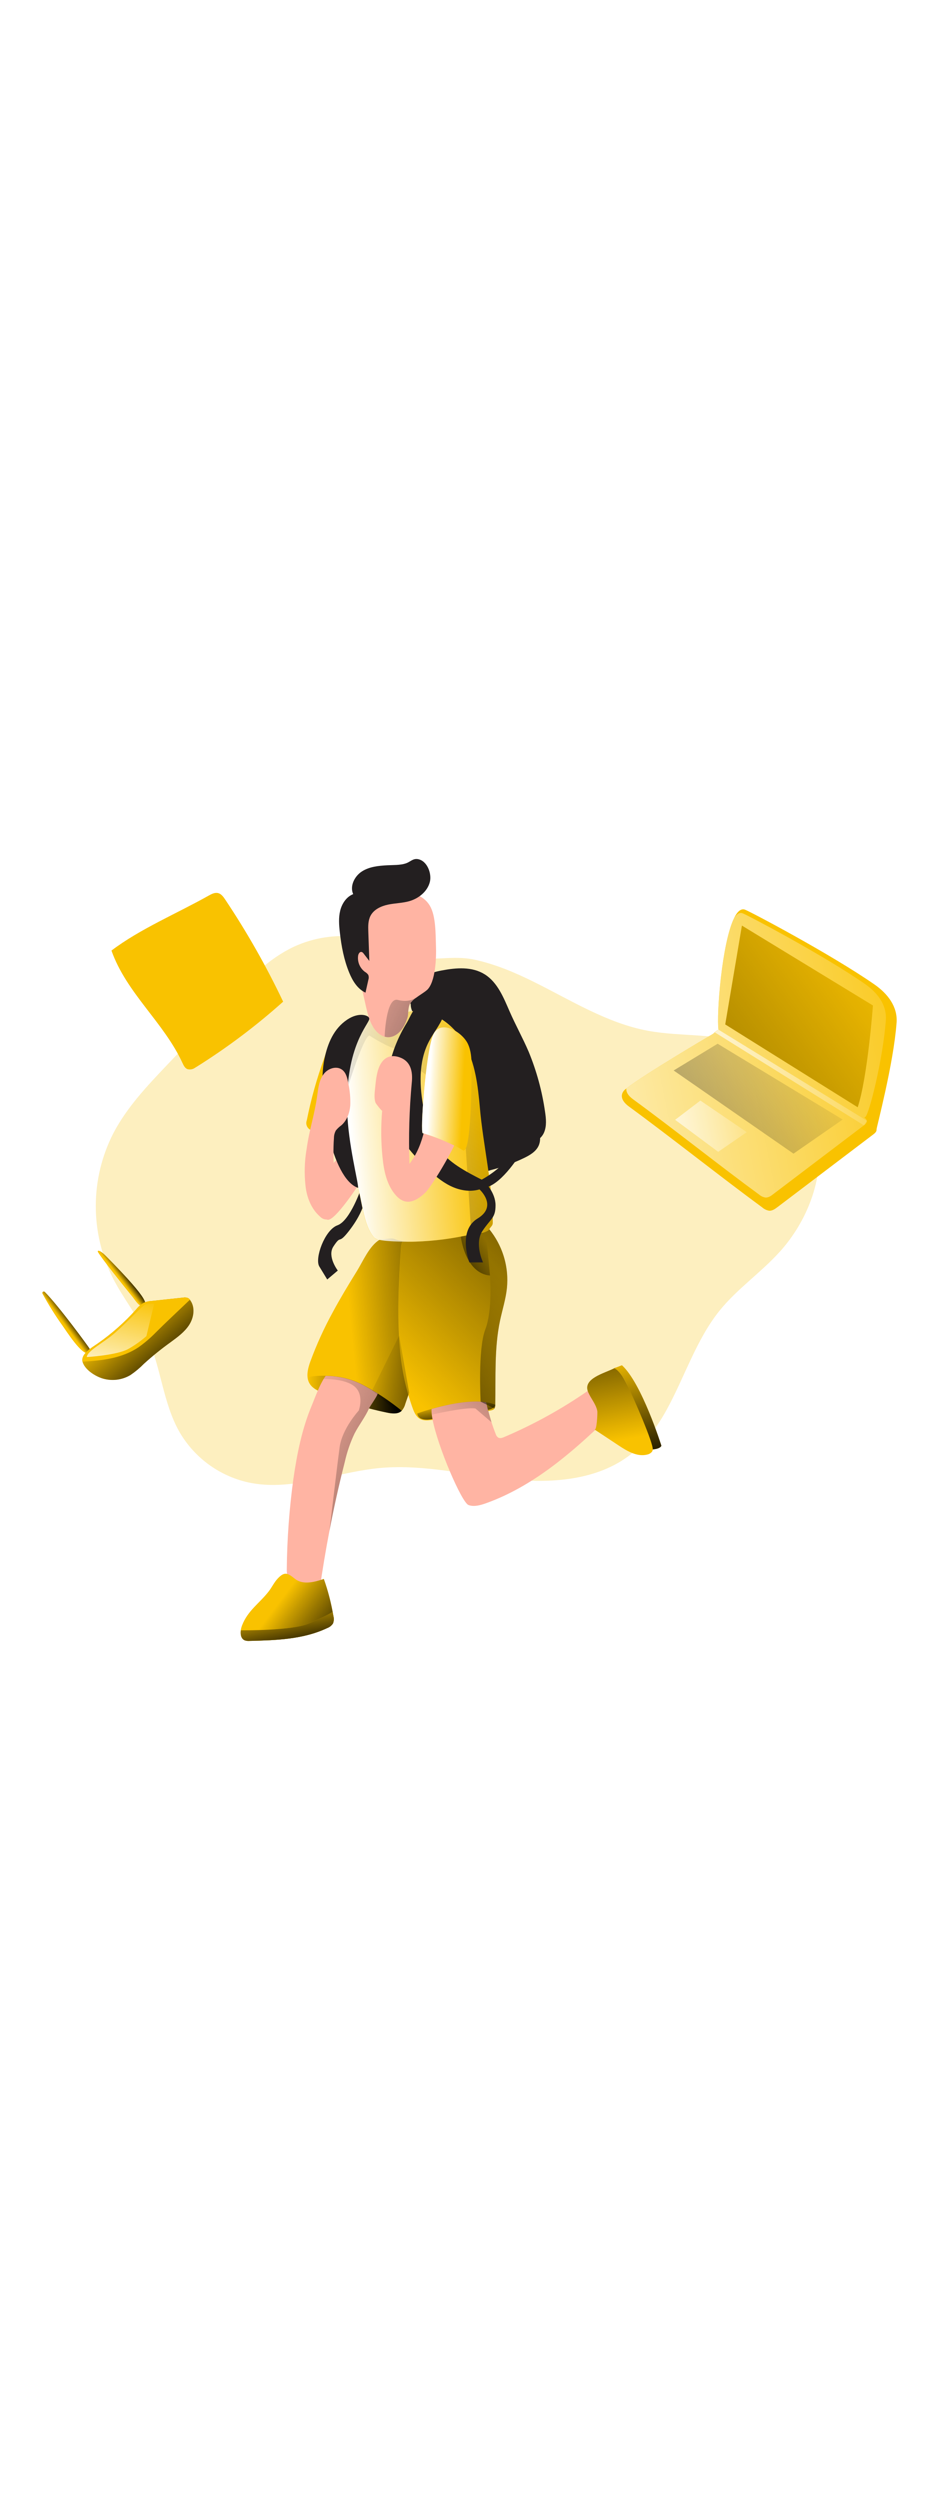 <svg id="Layer_1" xmlns="http://www.w3.org/2000/svg" xmlns:xlink="http://www.w3.org/1999/xlink" viewBox="0 0 500 500" data-imageid="digital-nomad-89" imageName="Digital Nomad" class="illustrations_image" style="width: 188px;"><defs><style>.cls-1_digital-nomad-89{fill:url(#linear-gradient);}.cls-1_digital-nomad-89,.cls-2_digital-nomad-89,.cls-3_digital-nomad-89,.cls-4_digital-nomad-89,.cls-5_digital-nomad-89,.cls-6_digital-nomad-89,.cls-7_digital-nomad-89,.cls-8_digital-nomad-89,.cls-9_digital-nomad-89,.cls-10_digital-nomad-89,.cls-11_digital-nomad-89,.cls-12_digital-nomad-89,.cls-13_digital-nomad-89,.cls-14_digital-nomad-89,.cls-15_digital-nomad-89,.cls-16_digital-nomad-89,.cls-17_digital-nomad-89,.cls-18_digital-nomad-89,.cls-19_digital-nomad-89,.cls-20_digital-nomad-89,.cls-21_digital-nomad-89,.cls-22_digital-nomad-89,.cls-23_digital-nomad-89,.cls-24_digital-nomad-89,.cls-25_digital-nomad-89,.cls-26_digital-nomad-89,.cls-27_digital-nomad-89,.cls-28_digital-nomad-89,.cls-29_digital-nomad-89,.cls-30_digital-nomad-89,.cls-31_digital-nomad-89{stroke-width:0px;}.cls-2_digital-nomad-89{fill:url(#linear-gradient-25-digital-nomad-89);}.cls-3_digital-nomad-89{fill:url(#linear-gradient-11-digital-nomad-89);}.cls-4_digital-nomad-89{fill:url(#linear-gradient-12-digital-nomad-89);}.cls-5_digital-nomad-89{fill:url(#linear-gradient-13-digital-nomad-89);}.cls-6_digital-nomad-89{fill:url(#linear-gradient-10-digital-nomad-89);}.cls-7_digital-nomad-89{fill:url(#linear-gradient-17-digital-nomad-89);}.cls-8_digital-nomad-89{fill:url(#linear-gradient-16-digital-nomad-89);}.cls-9_digital-nomad-89{fill:url(#linear-gradient-19-digital-nomad-89);}.cls-10_digital-nomad-89{fill:url(#linear-gradient-15-digital-nomad-89);}.cls-11_digital-nomad-89{fill:url(#linear-gradient-23-digital-nomad-89);}.cls-12_digital-nomad-89{fill:url(#linear-gradient-21-digital-nomad-89);}.cls-13_digital-nomad-89{fill:url(#linear-gradient-18-digital-nomad-89);}.cls-14_digital-nomad-89{fill:url(#linear-gradient-14-digital-nomad-89);}.cls-15_digital-nomad-89{fill:url(#linear-gradient-22-digital-nomad-89);}.cls-16_digital-nomad-89{fill:url(#linear-gradient-20-digital-nomad-89);}.cls-17_digital-nomad-89{fill:url(#linear-gradient-27-digital-nomad-89);}.cls-18_digital-nomad-89{fill:url(#linear-gradient-24-digital-nomad-89);}.cls-19_digital-nomad-89{fill:url(#linear-gradient-26-digital-nomad-89);}.cls-20_digital-nomad-89{fill:url(#linear-gradient-4-digital-nomad-89);}.cls-21_digital-nomad-89{fill:url(#linear-gradient-2-digital-nomad-89);}.cls-22_digital-nomad-89{fill:url(#linear-gradient-3-digital-nomad-89);}.cls-23_digital-nomad-89{fill:url(#linear-gradient-8-digital-nomad-89);}.cls-24_digital-nomad-89{fill:url(#linear-gradient-9-digital-nomad-89);}.cls-25_digital-nomad-89{fill:url(#linear-gradient-7-digital-nomad-89);}.cls-26_digital-nomad-89{fill:url(#linear-gradient-5-digital-nomad-89);}.cls-27_digital-nomad-89{fill:url(#linear-gradient-6-digital-nomad-89);}.cls-28_digital-nomad-89{fill:#231f20;}.cls-29_digital-nomad-89{fill:#ffb4a3;}.cls-30_digital-nomad-89,.cls-31_digital-nomad-89{fill:#68e1fd;}.cls-31_digital-nomad-89{isolation:isolate;opacity:.25;}</style><linearGradient id="linear-gradient-digital-nomad-89" x1="-2306.27" y1="-4322.63" x2="-2423.31" y2="-4265.23" gradientTransform="translate(2462.41 4406.51)" gradientUnits="userSpaceOnUse"><stop offset="0" stop-color="#fff" stop-opacity="0"/><stop offset=".84" stop-color="#fff" stop-opacity=".84"/><stop offset=".97" stop-color="#fff"/></linearGradient><linearGradient id="linear-gradient-2-digital-nomad-89" x1="-1944.38" y1="-4283.55" x2="-2230.69" y2="-4226.05" xlink:href="#linear-gradient-digital-nomad-89"/><linearGradient id="linear-gradient-3-digital-nomad-89" x1="-2025.46" y1="-4317.13" x2="-2165.59" y2="-4288.98" gradientTransform="translate(2503.04 4464.1)" xlink:href="#linear-gradient-digital-nomad-89"/><linearGradient id="linear-gradient-4-digital-nomad-89" x1="-1988.95" y1="-4315.55" x2="-2287.11" y2="-4097.41" gradientTransform="translate(2462.41 4406.51)" gradientUnits="userSpaceOnUse"><stop offset="0" stop-color="#000" stop-opacity="0"/><stop offset=".97" stop-color="#000"/></linearGradient><linearGradient id="linear-gradient-5-digital-nomad-89" x1="-2060.22" y1="-4325.15" x2="-2305.97" y2="-4145.34" gradientTransform="translate(2503.04 4464.1)" xlink:href="#linear-gradient-4-digital-nomad-89"/><linearGradient id="linear-gradient-6-digital-nomad-89" x1="-2095.5" y1="-4285.94" x2="-2167.56" y2="-4271.47" gradientTransform="translate(2503.04 4464.1)" xlink:href="#linear-gradient-digital-nomad-89"/><linearGradient id="linear-gradient-7-digital-nomad-89" x1="-2428.4" y1="-4117.31" x2="-2423.96" y2="-4120.58" xlink:href="#linear-gradient-4-digital-nomad-89"/><linearGradient id="linear-gradient-8-digital-nomad-89" x1="-2398.39" y1="-4141.17" x2="-2394.63" y2="-4144.04" xlink:href="#linear-gradient-4-digital-nomad-89"/><linearGradient id="linear-gradient-9-digital-nomad-89" x1="-2397.81" y1="-4122.18" x2="-2366.4" y2="-4085.73" xlink:href="#linear-gradient-4-digital-nomad-89"/><linearGradient id="linear-gradient-10-digital-nomad-89" x1="-2393.83" y1="-4133.49" x2="-2405.29" y2="-4082.52" xlink:href="#linear-gradient-digital-nomad-89"/><linearGradient id="linear-gradient-11-digital-nomad-89" x1="-2275.4" y1="-4114.45" x2="-2190.05" y2="-4122.74" xlink:href="#linear-gradient-4-digital-nomad-89"/><linearGradient id="linear-gradient-12-digital-nomad-89" x1="-2298.56" y1="-4079.59" x2="-2248.5" y2="-4079.59" xlink:href="#linear-gradient-4-digital-nomad-89"/><linearGradient id="linear-gradient-13-digital-nomad-89" x1="-2252.01" y1="-4087.41" x2="-2108.56" y2="-4235.6" xlink:href="#linear-gradient-4-digital-nomad-89"/><linearGradient id="linear-gradient-14-digital-nomad-89" x1="-2201.62" y1="-4158.74" x2="-2226.81" y2="-4140.76" xlink:href="#linear-gradient-4-digital-nomad-89"/><linearGradient id="linear-gradient-15-digital-nomad-89" x1="-2220.18" y1="-4076.29" x2="-2218.1" y2="-4063.35" xlink:href="#linear-gradient-4-digital-nomad-89"/><linearGradient id="linear-gradient-16-digital-nomad-89" x1="-2207.24" y1="-4225.24" x2="-2277.98" y2="-4218.91" xlink:href="#linear-gradient-digital-nomad-89"/><linearGradient id="linear-gradient-17-digital-nomad-89" x1="-2206.13" y1="-4278.73" x2="-2456.09" y2="-3820.32" xlink:href="#linear-gradient-4-digital-nomad-89"/><linearGradient id="linear-gradient-18-digital-nomad-89" x1="-2130.14" y1="-4055.61" x2="-2146.14" y2="-4140.97" xlink:href="#linear-gradient-4-digital-nomad-89"/><linearGradient id="linear-gradient-19-digital-nomad-89" x1="-2131.14" y1="-4101.29" x2="-2112.61" y2="-4038" xlink:href="#linear-gradient-4-digital-nomad-89"/><linearGradient id="linear-gradient-20-digital-nomad-89" x1="-2314.77" y1="-3967.95" x2="-2278.91" y2="-3940.98" xlink:href="#linear-gradient-4-digital-nomad-89"/><linearGradient id="linear-gradient-21-digital-nomad-89" x1="-2215.69" y1="-4241.95" x2="-2234.36" y2="-4242.83" xlink:href="#linear-gradient-digital-nomad-89"/><linearGradient id="linear-gradient-22-digital-nomad-89" x1="-2357.38" y1="5283.86" x2="-2236.18" y2="5226.96" gradientTransform="translate(2534.04 5392.92) scale(1 -1)" gradientUnits="userSpaceOnUse"><stop offset="0" stop-color="#231f20" stop-opacity="0"/><stop offset="1" stop-color="#231f20"/></linearGradient><linearGradient id="linear-gradient-23-digital-nomad-89" x1="-2186.26" y1="-4130.01" x2="-2273.92" y2="-4067.44" xlink:href="#linear-gradient-4-digital-nomad-89"/><linearGradient id="linear-gradient-24-digital-nomad-89" x1="-2266.39" y1="-4097.15" x2="-2172.14" y2="-4057.63" xlink:href="#linear-gradient-4-digital-nomad-89"/><linearGradient id="linear-gradient-25-digital-nomad-89" x1="-2316.45" y1="-4062.02" x2="-2147.66" y2="-3991.25" xlink:href="#linear-gradient-4-digital-nomad-89"/><linearGradient id="linear-gradient-26-digital-nomad-89" x1="-2231.38" y1="-4055.17" x2="-2115.78" y2="-4159.34" xlink:href="#linear-gradient-4-digital-nomad-89"/><linearGradient id="linear-gradient-27-digital-nomad-89" x1="-2312.3" y1="-3970.13" x2="-2306.17" y2="-3940.69" xlink:href="#linear-gradient-4-digital-nomad-89"/></defs><path id="baclground_digital-nomad-89" class="cls-31_digital-nomad-89 targetColor" d="M415.18,250.97c-9.96,11.05-22.54,19.59-31.91,31.16-12.46,15.39-18.71,35.44-28.2,52.7-2.37,4.36-5.07,8.54-8.06,12.51-3.19,4.21-6.9,8.01-11.04,11.3-18,14.14-42.85,15.63-65.61,13.24-22.17-2.32-44.29-7.74-66.47-6.04l-1.79.15c-9.93.94-19.8,3.34-29.64,5.42-12.95,2.74-25.84,4.94-38.73,2.54-16.06-3.11-29.98-13.01-38.18-27.17-8.82-15.51-9.77-34.31-17.14-50.53-5.01-11.04-12.84-20.58-18.36-31.38-12.18-24.27-12.06-52.89.34-77.04,7.2-13.74,18.02-25.17,28.71-36.4l32.29-33.95c10.53-11.05,21.37-22.36,35.18-28.83,10.44-4.79,22-6.57,33.39-5.16,9.26,1.05,16.38,6.43,24.37,9.39,1.62.62,3.3,1.11,5,1.46,9.72,2,20.22-.74,30.53.73.81.11,1.61.25,2.41.42,11.27,2.38,22.11,6.97,32.36,12.08,19.65,9.76,38.72,21.78,60.3,25.81,18.25,3.4,37.71.93,54.94,7.82,20.13,8.03,33.98,28.59,36.2,50.14s-6.36,43.53-20.87,59.64h-.02Z" style="fill: rgb(249, 194, 0);"/><g id="notebook_digital-nomad-89"><path class="cls-30_digital-nomad-89 targetColor" d="M150.76,117.92c-14.35,12.84-29.77,24.44-46.09,34.66l-.84.51c-1.18.85-2.69,1.1-4.08.69-1.31-.55-1.98-1.95-2.57-3.23-9.96-21.66-29.83-37.14-37.83-59.82,15.32-11.59,34.94-19.76,51.76-29.23,1.42-.8,3.01-1.62,4.59-1.42.14.01.28.04.42.07,1.68.42,2.8,1.96,3.76,3.39,11.61,17.35,21.93,35.53,30.89,54.38h-.01Z" style="fill: rgb(249, 194, 0);"/><path class="cls-1_digital-nomad-89" d="M150.76,117.92c-14.35,12.84-29.77,24.44-46.09,34.66l-.84.51c-.18-.04-.36-.1-.53-.17-1.31-.55-1.98-1.96-2.57-3.24-9.96-21.65-29.83-37.13-37.82-59.76,15.32-11.58,34.94-19.82,51.76-29.23.34-.19.68-.38,1.05-.55.14.01.28.04.42.07,1.68.42,2.8,1.96,3.76,3.39,11.59,17.33,21.9,35.49,30.85,54.32h0Z"/></g><g id="laptop_digital-nomad-89"><path class="cls-30_digital-nomad-89 targetColor" d="M453.09,185.12l24.33-56.03c.62-8.56-4.76-15.44-11.81-20.34-23.16-16.08-66.39-38.9-68.96-39.79-2.11-.75-4.05,1.05-5.72,4.4-6.61,13.33-9.47,51.69-8.36,59.45-1.05.57-1.99,1.29-2.81,2.16,0,0-36.04,21.12-46.25,29.12l-.46.37c-2.45,1.98-3.29,5.48,1.87,9.25,21.13,15.41,49.9,38.22,71.02,53.69,1.02.9,2.28,1.49,3.63,1.71,1.67.11,3.16-.96,4.51-1.98l50.99-38.65c.86-.65,1.81-1.52,1.67-2.59-.07-.85,9.08-34.85,10.67-56.79l-24.32,56.02Z" style="fill: rgb(249, 194, 0);"/><path class="cls-21_digital-nomad-89" d="M471.7,127.69c.58-8.08-4.49-14.59-11.16-19.21-21.82-15.19-62.72-36.74-65.14-37.59-1.63-.57-3.16.41-4.46,2.47-6.61,13.33-9.47,51.69-8.36,59.45-1.05.57-1.99,1.29-2.81,2.16,0,0-36.04,21.12-46.25,29.12-.2,1.67.72,3.67,3.57,5.75,20,14.56,47.14,36.11,67.09,50.66.97.85,2.16,1.41,3.43,1.61,1.59.09,3-.91,4.21-1.87l48.16-36.51c.82-.62,1.72-1.43,1.59-2.45-.2-.74-.69-1.36-1.37-1.72.19-.08.37-.18.55-.29,2.03-1.32,9.45-30.85,10.96-51.58h-.01Z"/><polygon class="cls-22_digital-nomad-89" points="382.58 132.81 461.64 181.28 460.05 183.73 380.59 134.22 382.58 132.81"/><path class="cls-30_digital-nomad-89 targetColor" d="M395.07,77.45l69.75,42.49s-2.78,37.9-8.11,54.14l-70.53-44.06,8.88-52.56h0Z" style="fill: rgb(249, 194, 0);"/><path class="cls-20_digital-nomad-89" d="M395.07,77.45l69.75,42.49s-2.78,37.9-8.11,54.14l-70.53-44.06,8.88-52.56h0Z"/><polygon class="cls-26_digital-nomad-89" points="358.71 154.52 382.13 140.29 448.71 180.61 422.52 198.76 358.71 154.52"/><polygon class="cls-27_digital-nomad-89" points="372.94 170.52 397.64 187.32 382.42 197.79 359.5 180.76 372.94 170.52"/></g><g id="internet_digital-nomad-89"><path class="cls-30_digital-nomad-89 targetColor" d="M22.63,273.22c-.2-.37-.06-.84.32-1.04.29-.16.65-.11.89.12,7.37,7.37,23.41,29.34,23.76,30.02.46.8.27,1.82-.46,2.39-3.27,1.95-12.24-12.22-13.81-14.41-3.93-5.46-7.5-11.17-10.7-17.08Z" style="fill: rgb(249, 194, 0);"/><path class="cls-30_digital-nomad-89 targetColor" d="M52.16,251.06c-.47-.87.66-1.47,4.29,2.2,24.55,24.85,21.95,26.14,19.2,26.53-1.72.26-4.21-3.86-5.07-4.86-4.08-5-16.74-20.74-18.42-23.86h0Z" style="fill: rgb(249, 194, 0);"/><path class="cls-25_digital-nomad-89" d="M22.63,273.22c-.2-.37-.06-.84.32-1.04.29-.16.65-.11.89.12,7.37,7.37,23.41,29.34,23.76,30.02.46.8.27,1.82-.46,2.39-3.27,1.95-12.24-12.22-13.81-14.41-3.93-5.46-7.5-11.17-10.7-17.08Z"/><path class="cls-23_digital-nomad-89" d="M52.16,251.06c-.47-.87.66-1.47,4.29,2.2,24.55,24.85,21.95,26.14,19.2,26.53-1.72.26-4.21-3.86-5.07-4.86-4.08-5-16.74-20.74-18.42-23.86h0Z"/><path class="cls-30_digital-nomad-89 targetColor" d="M100.81,289.73c-2.45,3.85-6.26,6.6-9.95,9.31-4.97,3.56-9.73,7.41-14.26,11.52-2.17,2.22-4.56,4.21-7.13,5.95-4.44,2.65-9.78,3.32-14.74,1.87-3.87-1.16-9.12-4.38-10.63-8.42-.07-.2-.13-.4-.18-.61-.91-4.21,5.08-7.51,8.15-9.65,7.5-5.23,14.37-11.32,20.46-18.14,1.11-1.42,2.49-2.61,4.06-3.49,1.36-.56,2.81-.89,4.28-.96l16.61-1.77c.87-.18,1.76-.1,2.59.21.42.23.78.54,1.05.93.09.11.17.23.25.35,2.64,3.76,1.86,9.06-.58,12.92l.02-.02Z" style="fill: rgb(249, 194, 0);"/><path class="cls-24_digital-nomad-89" d="M100.81,289.73c-2.45,3.85-6.26,6.6-9.95,9.31-4.97,3.56-9.73,7.41-14.26,11.52-2.17,2.22-4.56,4.21-7.13,5.95-4.44,2.65-9.78,3.32-14.74,1.87-3.87-1.16-9.12-4.38-10.63-8.42-.07-.2-.13-.4-.18-.61-.91-4.21,5.08-7.51,8.15-9.65,7.5-5.23,14.37-11.32,20.46-18.14,1.11-1.42,2.49-2.61,4.06-3.49,1.36-.56,2.81-.89,4.28-.96l16.61-1.77c.87-.18,1.76-.1,2.59.21.42.23.78.54,1.05.93.09.11.17.23.25.35,2.64,3.76,1.86,9.06-.58,12.92l.02-.02Z"/><path class="cls-30_digital-nomad-89 targetColor" d="M101.18,276.47c-.43.36-.8.66-1.05.93-5.79,5.55-11.7,10.99-17.36,16.66-2.77,2.82-5.79,5.39-9.01,7.68-8.65,5.78-19.26,7.13-29.79,7.63-.91-4.21,5.08-7.51,8.15-9.65,7.5-5.23,14.37-11.32,20.46-18.14,1.09-1.43,2.46-2.63,4.02-3.53,1.36-.56,2.81-.89,4.28-.96l16.61-1.77c.87-.18,1.76-.1,2.59.21.43.22.81.54,1.09.93h.01Z" style="fill: rgb(249, 194, 0);"/><path class="cls-6_digital-nomad-89" d="M46.22,306.96s16.18-.96,22.11-4.32c3.44-1.93,6.67-4.22,9.63-6.82l4.13-17.21c-1.58-.22-3.2-.09-4.73.39-1.71.79-8.87,8.69-16.06,15.02-5.97,5.24-14.97,9.67-15.07,12.94h0Z"/></g><g id="character_digital-nomad-89"><path class="cls-29_digital-nomad-89" d="M191.99,213.72s-13.9,21.68-17.75,20.14c-3.85-1.55-3.35-23.23-3.35-23.23l16.71-17.13,4.39,20.22Z"/><path class="cls-28_digital-nomad-89" d="M192.39,216.96s-5.86,17.45-12.68,19.9c-6.82,2.44-12.26,17.68-9.68,21.92l4.21,6.91,5.63-4.75s-5.79-7.52-2.35-12.78c4.47-6.83,2.21-.51,8.2-8.16,5.99-7.65,7.55-13.1,7.55-13.1l-.87-9.94h-.01Z"/><path class="cls-30_digital-nomad-89 targetColor" d="M165.34,309.07c-1.44,3.97-2.65,8.65-.36,12.2,1.52,2.35,4.21,3.6,6.79,4.67,11.07,4.6,22.56,8.12,34.31,10.53,2.68.56,5.86.93,7.83-.98.92-1.04,1.57-2.28,1.92-3.62l8.52-25c5.76-16.84,11.58-33.89,20.38-49.4,1.54-2.72,3.23-5.75,2.49-8.79-.66-2.78-3.29-4.76-6.06-5.48-7.79-2.11-17.24.76-25.35.21-4.48-.31-9.47-1.38-13.54,1.05-5.6,3.33-8.97,11.58-12.27,16.84-4.48,7.2-8.86,14.46-12.88,21.93-4.55,8.31-8.49,16.95-11.77,25.84h0Z" style="fill: rgb(249, 194, 0);"/><path class="cls-3_digital-nomad-89" d="M244.72,257.51c-8.81,15.52-14.62,32.52-20.38,49.4-2.15,6.32-4.3,12.63-6.46,18.95l-2.11,6.03c-.34,1.34-1,2.58-1.92,3.62-.56.53-1.24.92-1.99,1.14-1.93.42-3.94.36-5.84-.16-11.75-2.4-23.23-5.93-34.31-10.53-2.58-1.05-5.26-2.33-6.79-4.67-.62-.95-1.01-2.03-1.16-3.16-.45-2.94.47-6.19,1.52-9.07,3.28-8.87,7.22-17.49,11.77-25.79,4.02-7.46,8.42-14.74,12.88-21.93,3.31-5.32,6.67-13.53,12.27-16.84,4.09-2.43,9.05-1.36,13.54-1.05,8.11.55,17.56-2.27,25.35-.21,2.77.73,5.4,2.71,6.06,5.48.79,3.04-.91,6.07-2.44,8.79h0Z"/><path class="cls-4_digital-nomad-89" d="M213.91,335.53c-1.97,1.91-5.15,1.54-7.83.98-3.21-.65-6.41-1.4-9.58-2.23-8.43-2.2-16.69-4.99-24.73-8.34-.85-.36-1.73-.73-2.55-1.17-1.69-.78-3.14-1.99-4.21-3.51-.62-.95-1.01-2.03-1.16-3.16l1.45-.72c2.68-.4,5.39-.56,8.09-.48,6.63.02,13.16,1.55,19.11,4.48,1.13.59,2.22,1.19,3.28,1.79,6.38,3.6,12.44,7.73,18.12,12.35h.01Z"/><path class="cls-30_digital-nomad-89 targetColor" d="M219.76,334.21c.83,2.23,1.89,4.62,4.02,5.72,1.71.89,3.75.75,5.67.55,10.77-1.07,21.46-2.79,32.01-5.16.57-.08,1.11-.31,1.56-.66.51-.66.75-1.49.66-2.33.31-14.96-.55-30.09,2.55-44.73,1.23-5.8,3.07-11.48,3.68-17.38,1.12-11.26-2.27-22.5-9.42-31.26-.41-.59-.98-1.05-1.65-1.32-.92-.12-1.86.09-2.64.58-8.49,3.95-18.03,3.93-27.2,3.83-6.57-.07-14.87-1.81-15.46,6.6-1.25,17.78-2.18,36.4-.57,54.2.87,10.71,3.15,21.25,6.79,31.36h0Z" style="fill: rgb(249, 194, 0);"/><path class="cls-5_digital-nomad-89" d="M269.95,270.22c-.61,5.89-2.45,11.58-3.68,17.38-3.09,14.64-2.24,29.77-2.55,44.73.05.69-.1,1.38-.41,2-.07.12-.15.23-.25.33-.45.35-.99.58-1.56.66-10.56,2.37-21.25,4.09-32.01,5.16-1.93.2-3.97.35-5.67-.55-2.11-1.05-3.16-3.48-4.02-5.72-3.64-10.11-5.92-20.65-6.79-31.36-1.61-17.8-.68-36.42.57-54.2.59-8.42,8.89-6.67,15.46-6.6,9.17.09,18.71.12,27.2-3.83.79-.49,1.72-.7,2.64-.58.67.26,1.25.72,1.65,1.32.45.55.88,1.05,1.29,1.66,6.27,8.52,9.17,19.07,8.13,29.6h0Z"/><path class="cls-14_digital-nomad-89" d="M245.38,242.86s2.19,19.54,15.53,20.73l-2.2-23.31-13.33,2.58h0Z"/><path class="cls-10_digital-nomad-89" d="M263.72,332.32c0,.08,0,1.98-3.93,2.71-.41.07-.86.14-1.36.18-5.34.49-28.2,4.72-28.2,4.72,0,0-7.46,1.75-8.05-2.97,0,0,3.03-1.12,7.57-2.41,7.77-2.22,20-4.98,29.02-3.58,1.7.25,3.36.71,4.95,1.36h0Z"/><path class="cls-28_digital-nomad-89" d="M237.09,130.89c-.12.37-.76.16-.79-.23s.31-.69.6-.94c4.47-3.52,10.11-5.23,15.79-4.77,1.08.02,2.14.35,3.04.95.76.69,1.33,1.56,1.68,2.53,7.86,17.56,13.82,35.91,17.78,54.74.75,3.54,1.82,7.61,5.13,9.05,3.53,1.55,7.76-1.05,9.32-4.58s1.14-7.56.56-11.36c-1.57-10.87-4.48-21.51-8.66-31.66-3.14-7.33-7.03-14.3-10.19-21.54s-6.39-15.39-13.18-19.66c-6.79-4.27-15.2-3.58-22.94-2.11-6.69,1.27-14.23,3.91-16.55,10.31-1.87,5.18.62,11.17,4.77,14.74,4.15,3.57,9.63,5.26,15.02,6.37,1.66.45,3.4.54,5.11.27"/><path class="cls-28_digital-nomad-89" d="M250.38,111.84c3.26.31,6.69.96,9.12,3.16,1.45,1.49,2.61,3.23,3.42,5.15,9.91,20.12,16.58,41.64,23.22,63.06,1.13,3.65,2.24,7.69.73,11.2-1.41,3.23-4.72,5.17-7.89,6.69-5.73,2.76-11.73,4.93-17.9,6.47-1.63.78-3.59.11-4.4-1.52-5.11-7.03-8.48-15.14-11.8-23.16l-21.57-52.05c-1.19-2.87-4.52-7.85-4.58-10.99-.07-3.78,2.89-4.36,6.23-5.4,8.22-2.56,16.86-3.45,25.42-2.62h0Z"/><path class="cls-30_digital-nomad-89 targetColor" d="M172.7,147.75c-3.95,10.83-7.07,21.95-9.33,33.26-.82,2.08.21,4.44,2.3,5.25.06.02.12.04.18.06l9.93,6.24c2.11,1.33,5.03,2.61,6.88.94,1.21-1.05,1.28-2.94,1.25-4.57-.17-12.4-.66-24.79-1.47-37.17-.2-2.99,1.38-13.85-2.41-14.87s-6.32,8.09-7.33,10.85h0Z" style="fill: rgb(249, 194, 0);"/><path class="cls-30_digital-nomad-89 targetColor" d="M204.22,126c-6.85.59-14.12,1.56-19.42,5.93-1.65,1.39-3.11,3.01-4.33,4.79-4.69,6.68-7.04,14.73-6.69,22.88.29,6.24,2.17,12.3,4.03,18.26,3.81,12.2,7.62,24.41,12.01,36.42,3.16,8.79,3.25,22.44,9.6,29.33,2,2.16,7.89-.63,10.61.53,3.51,1.49,7.43,1.54,11.24,1.42,10-.32,19.94-1.62,29.69-3.88,2.4-.57,8.42-.57,9.58-2.73.74-1.34,1.85-1.85,1.85-3.38.06-19.79-5.16-41.47-6.86-61.2-1.05-11.78-2.45-23.91-8.25-34.21-5.8-10.31-16.98-18.43-28.78-17.06-4.19.51-10.08,2.54-14.27,2.91h-.01Z" style="fill: rgb(249, 194, 0);"/><path class="cls-8_digital-nomad-89" d="M262.39,235.57c0,1.53-1.12,2.04-1.85,3.38-.45.64-1.1,1.11-1.84,1.33-2.18.62-4.42,1.02-6.68,1.21h0c-.38.05-.73.12-1.05.18-9.74,2.27-19.69,3.57-29.69,3.88-3.81.12-19.85.21-21.85-1.95-6.32-6.88-6.39-20.54-9.6-29.33-4.39-12.01-8.2-24.21-12.01-36.42-1.86-5.97-3.74-12.02-4.03-18.26-.35-8.16,2-16.2,6.69-22.88,1.22-1.78,2.68-3.4,4.33-4.79,2.48-1.98,5.35-3.41,8.42-4.21,3.59-.92,7.27-1.5,10.97-1.74,4.21-.37,10.08-2.42,14.27-2.91,1.53-.18,3.07-.2,4.6-.06h0c3.19.31,6.29,1.2,9.16,2.63,2.96,1.46,5.68,3.36,8.07,5.64,2.75,2.58,5.09,5.57,6.94,8.85,5.8,10.31,7.24,22.43,8.25,34.21,1.75,19.79,6.97,41.44,6.91,61.23h-.01Z"/><path class="cls-7_digital-nomad-89" d="M262.39,235.57c0,1.53-1.12,2.04-1.85,3.38-.45.64-1.1,1.11-1.84,1.33l-6.68,1.22h0l-1.05.18-4.55-70.71-24.62-17.9s-7.12-10.16-10.67-10.16-14.45-6.96-14.45-6.96c-3.05.29-11.58,27.71-11.58,27.71l2.91-30.33,5.26-5.63,6.17-4.79,19.07.15,4.6-.06h0l6.05-.08,3.16,2.72,4.64,4.05,3.43,1.59c2.75,2.58,5.09,5.57,6.94,8.85,5.8,10.31,7.24,22.43,8.25,34.21,1.66,19.79,6.88,41.44,6.82,61.23h-.01Z"/><path class="cls-28_digital-nomad-89" d="M256.48,212.59s12.14-6.32,16.67-15.53l3.36,2.69s-10.65,17.2-19.55,17.2-.48-4.37-.48-4.37h0Z"/><path class="cls-28_digital-nomad-89" d="M216.52,129.32c-8.59,13.95-13.05,31.4-9.11,47.3,2.91,11.65,10.98,21.31,19.63,29.63,3.85,3.71,7.94,7.28,12.73,9.65s10.43,3.41,15.55,1.87c1.72-.52,3.66-2.11,2.93-3.71-.41-.67-1.03-1.19-1.77-1.47-8.58-4.39-17.53-9.02-23.16-16.84-4.27-5.94-6.32-13.19-7.64-20.37-2.34-12.16-3.01-25.36,2.74-36.33,2.87-5.49,7.31-10.33,8.56-16.4.07-.38-11.67-3.49-13.04-3.16-3.69,1.06-5.55,6.78-7.41,9.82h0Z"/><path class="cls-28_digital-nomad-89" d="M172.78,148.18c-4.21,20.65,3.8,64.13,17.9,68.78.33-2.24-5.34-23.37-5.82-41.11-.94-34.64,11.66-45.88,11.82-48.91.07-1.51-5.17-3.91-11.81.54-7.11,4.75-10.37,12.56-12.08,20.7h0Z"/><path class="cls-29_digital-nomad-89" d="M219.28,160.82c-1.34,14.42-1.76,28.9-1.26,43.37,8.06-10.44,9.54-24.38,10.71-37.52,2.91.61,5.7,1.64,8.31,3.07,2.63,1.47,4.47,4.02,5.03,6.98.22,1.63,4.64,4.48,4.33,6.08-1.99,9.99-16.72,33.59-19.85,36.61-5.34,5.11-10.6,7.14-15.59,1.69s-6.55-13.16-7.28-20.5c-.83-8.22-.89-16.49-.18-24.72,0,.52-3.38-3.68-3.59-4.35-.79-2.45-.4-5.26-.15-7.79.44-4.21.86-9.58,3.28-13.24,2.24-3.4,5.68-4.35,9.56-3.05,6.13,2.05,7.24,7.58,6.69,13.35v.02Z"/><path class="cls-29_digital-nomad-89" d="M163.15,197.1c1.62-11.98,4.27-18.18,5.89-30.15.49-3.67,1.05-7.54,3.32-10.53s6.78-4.52,9.77-2.32c2.21,1.61,2.85,4.59,3.33,7.28.85,3.86,1.21,7.82,1.05,11.77-.32,3.94-1.77,7.94-4.74,10.53-1.12.79-2.12,1.74-2.97,2.81-.63,1.2-.97,2.54-.98,3.89-.95,12.63,1.12,25.34-.22,37.9-.24,2.31-1.05,5.11-3.36,5.51-1.45.07-2.85-.5-3.84-1.56-4.74-4.13-7.14-10.42-7.75-16.67-.66-6.17-.5-12.4.49-18.53"/><path class="cls-29_digital-nomad-89" d="M324.38,337.94c-.14.68-.51,1.28-1.05,1.72-19.02,18.38-39.65,36.15-64.56,45.06-2.98,1.05-6.32,2.01-9.27.96-3.61-1.26-16.46-31.09-19.21-45.75-.16-.83-.28-1.61-.37-2.33h0c-.13-1.01-.17-2.03-.12-3.04,7.77-2.22,20-4.98,29.02-3.58l.26.94c0,.12.05.22.07.34.21.94.44,1.86.68,2.79.57,2.22,1.21,4.42,1.91,6.6h0c.66,2.11,1.39,4.17,2.2,6.19.21.78.68,1.46,1.33,1.94.97.57,2.19.15,3.22-.29,15.92-6.77,31.09-15.17,45.26-25.07.61-.55,1.4-.85,2.22-.82.92.15,1.49,1.05,1.95,1.88,1.99,3.63,3.98,7.26,5.98,10.88.3.48.46,1.03.47,1.59h0Z"/><path class="cls-29_digital-nomad-89" d="M201.13,326.32c-.33,1.62-3.97,6.46-4.63,7.96-2.04,4.61-5.34,8.76-7.68,13.28-2.34,4.89-4.1,10.03-5.26,15.32-3.09,12.11-5.8,24.31-8.15,36.58-2.01,10.48-3.77,21.01-5.26,31.58-4.76-.96-9.38-2.51-13.75-4.62-1.02-.41-1.92-1.05-2.65-1.86-1-1.29-1.05-3.07-1.05-4.72.16-16.12,1.34-32.22,3.54-48.19,1.94-13.31,4.59-26.7,9.85-39.11.69-1.63,1.8-4.64,3.16-7.77.88-2.09,1.89-4.13,3.02-6.09h0c.37-.62.74-1.19,1.12-1.72,6.63.02,13.16,1.55,19.11,4.48,1.13.59,2.22,1.19,3.28,1.79.84.53,5.37,3.08,5.37,3.08h-.02Z"/><path class="cls-30_digital-nomad-89 targetColor" d="M326.97,312.96c.39-.27.87-.38,1.34-.32.46.18.84.53,1.05.98,7.41,12.25,13.38,25.32,17.77,38.95.51,1.59.96,3.46,0,4.8-.62.72-1.46,1.22-2.39,1.42-5.35,1.43-10.73-1.77-15.34-4.82l-12.82-8.48c1.23.81,1.65-9.04,1.49-9.82-.79-3.88-3.4-6.53-4.87-10.04-3.13-7.27,8.55-9.99,13.77-12.66h0Z" style="fill: rgb(249, 194, 0);"/><path class="cls-30_digital-nomad-89 targetColor" d="M157.05,424.92c4.21,3.35,10.31,1.78,15.38.06,2.28,6.42,3.99,13.02,5.12,19.74.34,1.26.28,2.6-.17,3.83-.73,1.18-1.85,2.09-3.16,2.56-12.7,6.03-27.23,6.49-41.29,6.84-.86.08-1.73-.02-2.55-.28-2.79-1.13-2.58-5.17-1.49-7.97,3.08-7.98,9.26-11.73,14.22-18.13,1.73-2.23,2.84-4.77,4.81-6.85,3.72-3.92,5.36-2.81,9.13.2h0Z" style="fill: rgb(249, 194, 0);"/><path class="cls-13_digital-nomad-89" d="M326.97,312.96c.39-.27.87-.38,1.34-.32.46.18.84.53,1.05.98,7.41,12.25,13.38,25.32,17.77,38.95.51,1.59.96,3.46,0,4.8-.62.72-1.46,1.22-2.39,1.42-5.35,1.43-10.73-1.77-15.34-4.82l-12.82-8.48c1.23.81,1.65-9.04,1.49-9.82-.79-3.88-3.4-6.53-4.87-10.04-3.13-7.27,8.55-9.99,13.77-12.66h0Z"/><path class="cls-30_digital-nomad-89 targetColor" d="M331.16,311.3l-4.21,1.65s2.56.22,6.56,7.99,14.47,32.04,14.05,35.14c0,0,3.87-.17,4.62-1.95.02,0-10.51-33.35-21.02-42.83h0Z" style="fill: rgb(249, 194, 0);"/><path class="cls-9_digital-nomad-89" d="M331.16,311.3l-4.21,1.65s2.56.22,6.56,7.99,14.47,32.04,14.05,35.14c0,0,3.87-.17,4.62-1.95.02,0-10.51-33.35-21.02-42.83h0Z"/><path class="cls-16_digital-nomad-89" d="M177.37,448.55c-.73,1.18-1.85,2.09-3.16,2.56-12.7,6.03-27.23,6.49-41.29,6.84-.86.08-1.73-.02-2.55-.28-2-.81-2.45-3.16-2.11-5.38.11-.89.34-1.76.66-2.59,3.08-7.98,9.26-11.73,14.22-18.13,1.73-2.23,2.84-4.77,4.81-6.85,3.71-3.92,5.35-2.81,9.12.2,4.21,3.35,10.31,1.78,15.38.06,2.14,6.07,3.77,12.3,4.87,18.63.07.37.14.74.2,1.11.34,1.26.28,2.6-.17,3.83h.02Z"/><path class="cls-29_digital-nomad-89" d="M227.32,111.74c-1.35,1.21-3.85,2.65-5.93,4.21-1.19.8-2.22,1.82-3.02,3.01-1.19,2.18-.96,5.91-1.25,6.96-2.39,8.42-7.29,11.26-11.03,10.91-.44-.03-.87-.12-1.28-.25-6.08-1.96-8.37-9.2-9.79-15.43-1.42-6.23-2.85-12.63-4.28-18.95-1.32-5.8-2.64-11.64-2.78-17.59s.98-12.06,4.21-17.05c1.32-2.1,3.07-3.9,5.14-5.26,3.39-2.16,7.54-2.76,11.58-3.02,7.16-.46,15.94.8,20,7.6,3.27,5.45,3.03,15.41,3.26,21.51.23,6.09-.19,19.17-4.82,23.37v-.02Z"/><path class="cls-28_digital-nomad-89" d="M228.9,54.2c-1.26,5.07-5.91,8.81-10.94,10.25-3.67,1.05-7.57,1.05-11.32,1.84-3.75.79-7.59,2.57-9.35,5.96-1.33,2.56-1.26,5.58-1.17,8.42l.54,15.59-3.05-3.94c-.24-.39-.62-.69-1.05-.84-1-.26-1.72.97-1.87,1.99-.45,3.31.94,6.6,3.62,8.59.73.4,1.36.97,1.82,1.66.3.86.3,1.79,0,2.65l-1.51,6.74c-4.21-1.92-6.86-6.22-8.63-10.53-2.83-6.82-4.21-14.17-5.03-21.51-.44-3.84-.75-7.79.19-11.58s3.33-7.37,6.91-8.78c-1.91-4.29.71-9.54,4.65-12.07,3.95-2.54,8.85-3.03,13.55-3.28,3.16-.16,6.83,0,9.84-1,2.39-.81,3.72-2.67,6.32-2.29,5.14.83,7.57,7.84,6.48,12.13Z"/><path class="cls-30_digital-nomad-89 targetColor" d="M225.08,187.89c5.77,1.57,16.3,5.76,21.31,9.02,4.59,2.99,4.73-36.84,4.71-44.58,0-4.14-.23-8.42-2.03-12.12-3.16-6.47-15.16-13.37-18.61-4.21-3.93,10.39-6.76,51.51-5.37,51.89h-.01Z" style="fill: rgb(249, 194, 0);"/><path class="cls-12_digital-nomad-89" d="M225.08,187.89c5.77,1.57,16.3,5.76,21.31,9.02,4.59,2.99,4.73-36.84,4.71-44.58,0-4.14-.23-8.42-2.03-12.12-3.16-6.47-15.16-13.37-18.61-4.21-3.93,10.39-6.76,51.51-5.37,51.89h-.01Z"/><path class="cls-28_digital-nomad-89" d="M255.32,217.77s9.92,8.86-.99,15.47c-10.91,6.61-4.39,23.37-4.39,23.37h7.26s-4.75-10.07-.29-16.75c4.45-6.67,6.96-6.81,6.96-13.63s-5.62-12.17-5.62-12.17l-2.93,3.71h0Z"/><path class="cls-15_digital-nomad-89" d="M221.39,115.91c-1.19.8-2.22,1.82-3.02,3.01-1.19,2.18-.96,5.91-1.25,6.96-2.39,8.42-7.29,11.26-11.03,10.91l-1.28-.25s.67-21.23,7-19.56,9.58-1.18,9.58-1.18v.12h0Z"/><path class="cls-11_digital-nomad-89" d="M269.95,270.22c-.61,5.89-2.45,11.58-3.68,17.38-3.09,14.64-2.24,29.77-2.55,44.73.05.69-.1,1.38-.41,2l-7.37-3.65s-1.56-27.96,2.46-38.36,2.51-28.71,2.51-28.71l-2.2-23.33,3.16.34c6.26,8.53,9.14,19.07,8.08,29.6h0Z"/><path class="cls-18_digital-nomad-89" d="M217.88,325.88l-2.11,6.03c-.34,1.34-1,2.58-1.92,3.62-.56.53-1.24.92-1.99,1.14l-13.68-12.01,14.35-29.06,5.35,30.29h0Z"/><path class="cls-2_digital-nomad-89" d="M201.13,326.32c-.33,1.62-3.97,6.46-4.63,7.96-2.04,4.61-5.34,8.76-7.68,13.28-2.34,4.89-4.1,10.03-5.26,15.32-3.09,12.11-5.8,24.31-8.15,36.58,2.11-17.71,4.67-39.06,5.44-44.62,1.39-9.92,10.18-19.43,10.18-19.43,0,0,3.06-8.29-2.19-12.75-5.25-4.45-16.62-3.98-16.62-3.98h0c.37-.62.74-1.19,1.12-1.72,6.63.02,13.16,1.55,19.11,4.48,1.13.59,2.22,1.19,3.28,1.79.88.53,5.41,3.08,5.41,3.08h-.01Z"/><path class="cls-19_digital-nomad-89" d="M261.71,341.63h0l-8.56-7.31c-5.26-.88-23.27,3.27-23.27,3.27h0c-.13-1.01-.17-2.03-.12-3.04,7.77-2.22,20-4.98,29.02-3.58l.26.94,2.66,9.72h0Z"/><path class="cls-30_digital-nomad-89 targetColor" d="M177.37,448.55c-.73,1.18-1.85,2.09-3.16,2.56-12.7,6.03-27.23,6.49-41.29,6.84-.86.08-1.73-.02-2.55-.28-2-.81-2.45-3.16-2.11-5.38,1.65,0,27.07.26,36.05-3.56,9.28-3.95,12.63-6.13,12.63-6.13l.38,1.05c.07.37.14.74.2,1.11.33,1.25.27,2.57-.17,3.79h.02Z" style="fill: rgb(249, 194, 0);"/><path class="cls-17_digital-nomad-89" d="M177.37,448.55c-.73,1.18-1.85,2.09-3.16,2.56-12.7,6.03-27.23,6.49-41.29,6.84-.86.08-1.73-.02-2.55-.28-2-.81-2.45-3.16-2.11-5.38,1.65,0,27.07.26,36.05-3.56,9.28-3.95,12.63-6.13,12.63-6.13l.38,1.05c.07.37.14.74.2,1.11.33,1.25.27,2.57-.17,3.79h.02Z"/></g></svg>